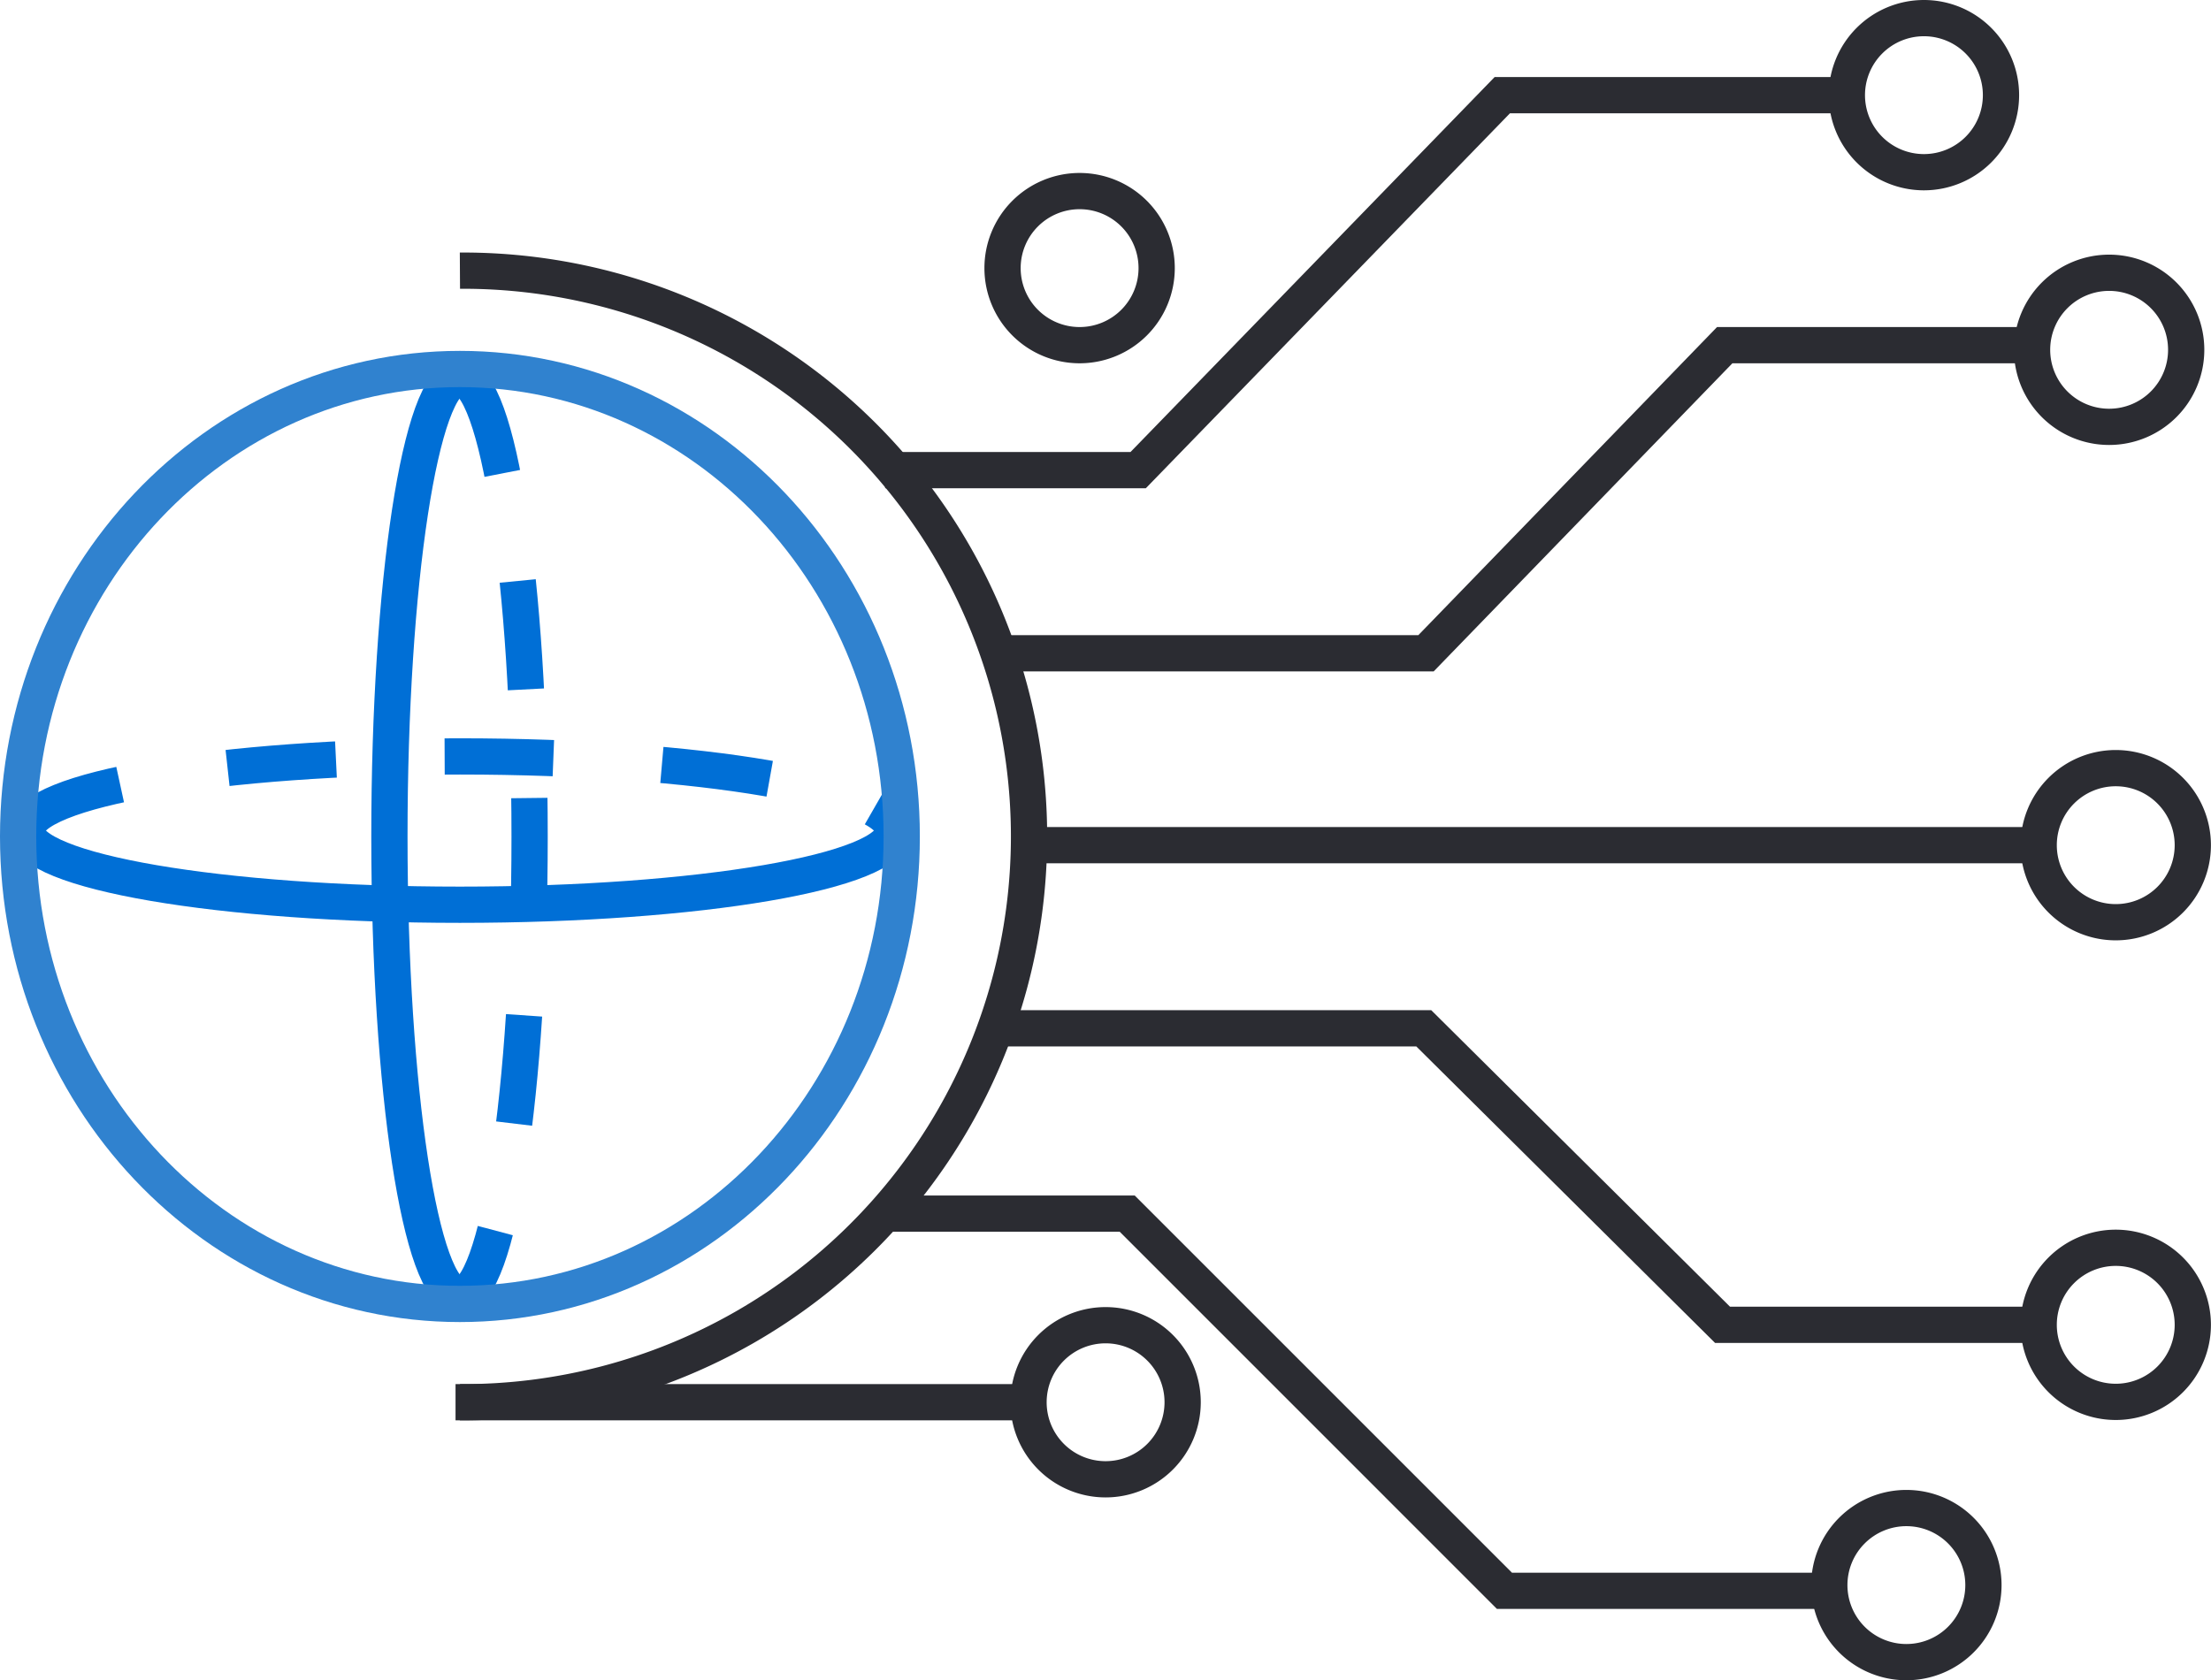 <?xml version="1.0" encoding="UTF-8"?> <svg xmlns="http://www.w3.org/2000/svg" width="122" height="92.728" viewBox="0 0 122 92.728"><g id="Group_175762" data-name="Group 175762" transform="translate(1 1)"><path id="Path_72911" data-name="Path 72911" d="M29.407,11.362a4.252,4.252,0,1,1-4.251-4.251A4.251,4.251,0,0,1,29.407,11.362Z" transform="translate(33.416 2.435)" fill="none" stroke="#2b2c32" stroke-miterlimit="10" stroke-width="2"></path><path id="Path_72912" data-name="Path 72912" d="M61.671,4.751A4.252,4.252,0,1,1,57.419.5,4.251,4.251,0,0,1,61.671,4.751Z" transform="translate(47.741 -0.5)" fill="none" stroke="#2b2c32" stroke-miterlimit="10" stroke-width="2"></path><path id="Path_72913" data-name="Path 72913" d="M68.748,14.483a4.252,4.252,0,1,1-4.251-4.25A4.25,4.25,0,0,1,68.748,14.483Z" transform="translate(50.883 3.821)" fill="none" stroke="#2b2c32" stroke-miterlimit="10" stroke-width="2"></path><path id="Path_72914" data-name="Path 72914" d="M69,33.418a4.252,4.252,0,1,1-4.251-4.251A4.251,4.251,0,0,1,69,33.418Z" transform="translate(50.996 12.227)" fill="none" stroke="#2b2c32" stroke-miterlimit="10" stroke-width="2"></path><path id="Path_72915" data-name="Path 72915" d="M69,51.751A4.252,4.252,0,1,1,64.752,47.5,4.251,4.251,0,0,1,69,51.751Z" transform="translate(50.996 20.366)" fill="none" stroke="#2b2c32" stroke-miterlimit="10" stroke-width="2"></path><path id="Path_72916" data-name="Path 72916" d="M61,61.7a4.252,4.252,0,1,1-4.251-4.251A4.251,4.251,0,0,1,61,61.7Z" transform="translate(47.443 24.781)" fill="none" stroke="#2b2c32" stroke-miterlimit="10" stroke-width="2"></path><path id="Path_72917" data-name="Path 72917" d="M30.4,54.71a4.252,4.252,0,1,1-4.251-4.251A4.251,4.251,0,0,1,30.4,54.71Z" transform="translate(33.857 21.68)" fill="none" stroke="#2b2c32" stroke-miterlimit="10" stroke-width="2"></path><path id="Path_72918" data-name="Path 72918" d="M16.417,24.141H30.376L50.47,3.445H69" transform="translate(31.425 0.807)" fill="none" stroke="#2b2c32" stroke-miterlimit="10" stroke-width="2"></path><path id="Path_72919" data-name="Path 72919" d="M20.9,30.007H44.268L60.752,13H77.358" transform="translate(33.416 5.049)" fill="none" stroke="#2b2c32" stroke-miterlimit="10" stroke-width="2"></path><line id="Line_46" data-name="Line 46" x2="56.073" transform="translate(55.422 45.645)" fill="none" stroke="#2b2c32" stroke-miterlimit="10" stroke-width="2"></line><path id="Path_72920" data-name="Path 72920" d="M20.9,39.111H44.146L60.632,55.476H78.079" transform="translate(33.416 16.642)" fill="none" stroke="#2b2c32" stroke-miterlimit="10" stroke-width="2"></path><path id="Path_72921" data-name="Path 72921" d="M16.285,46.194H29.832L50.648,67.012H68.1" transform="translate(31.366 19.786)" fill="none" stroke="#2b2c32" stroke-miterlimit="10" stroke-width="2"></path><line id="Line_47" data-name="Line 47" x2="31.767" transform="translate(24.136 76.389)" fill="none" stroke="#2b2c32" stroke-miterlimit="10" stroke-width="2"></line><path id="Path_72922" data-name="Path 72922" d="M.167,10.153a31.226,31.226,0,1,1,0,62.451" transform="translate(24.211 3.785)" fill="none" stroke="#2b2c32" stroke-miterlimit="10" stroke-width="2"></path><path id="Path_72923" data-name="Path 72923" d="M29,21.757c0-2.26,10.7-4.093,23.907-4.093S76.81,19.5,76.81,21.757" transform="translate(-28.526 23.083)" fill="none" stroke="#006fd6" stroke-linejoin="round" stroke-width="2" stroke-dasharray="6 6 6 6 6 6"></path><path id="Path_72924" data-name="Path 72924" d="M76.81,19.607c0,2.26-10.7,4.093-23.907,4.093S29,21.867,29,19.607" transform="translate(-28.526 25.233)" fill="none" stroke="#006fd6" stroke-linecap="round" stroke-linejoin="round" stroke-width="2"></path><path id="Path_72925" data-name="Path 72925" d="M40.994,7.752c2.136,0,3.868,11.326,3.868,25.3s-1.732,25.3-3.868,25.3" transform="translate(-16.639 12.116)" fill="none" stroke="#006fd6" stroke-linejoin="round" stroke-width="2" stroke-dasharray="6 6 6 6 6 6"></path><path id="Path_72926" data-name="Path 72926" d="M42.919,58.345c-2.136,0-3.868-11.326-3.868-25.3s1.732-25.3,3.868-25.3" transform="translate(-18.564 12.116)" fill="none" stroke="#006fd6" stroke-linecap="round" stroke-linejoin="round" stroke-width="2"></path><path id="Path_72927" data-name="Path 72927" d="M77.516,33.311c0,14.246-10.915,25.8-24.379,25.8S28.76,47.557,28.76,33.311s10.913-25.8,24.377-25.8S77.516,19.065,77.516,33.311Z" transform="translate(-28.76 11.854)" fill="none" stroke="#3082cf" stroke-linecap="round" stroke-linejoin="round" stroke-width="2"></path></g></svg> 